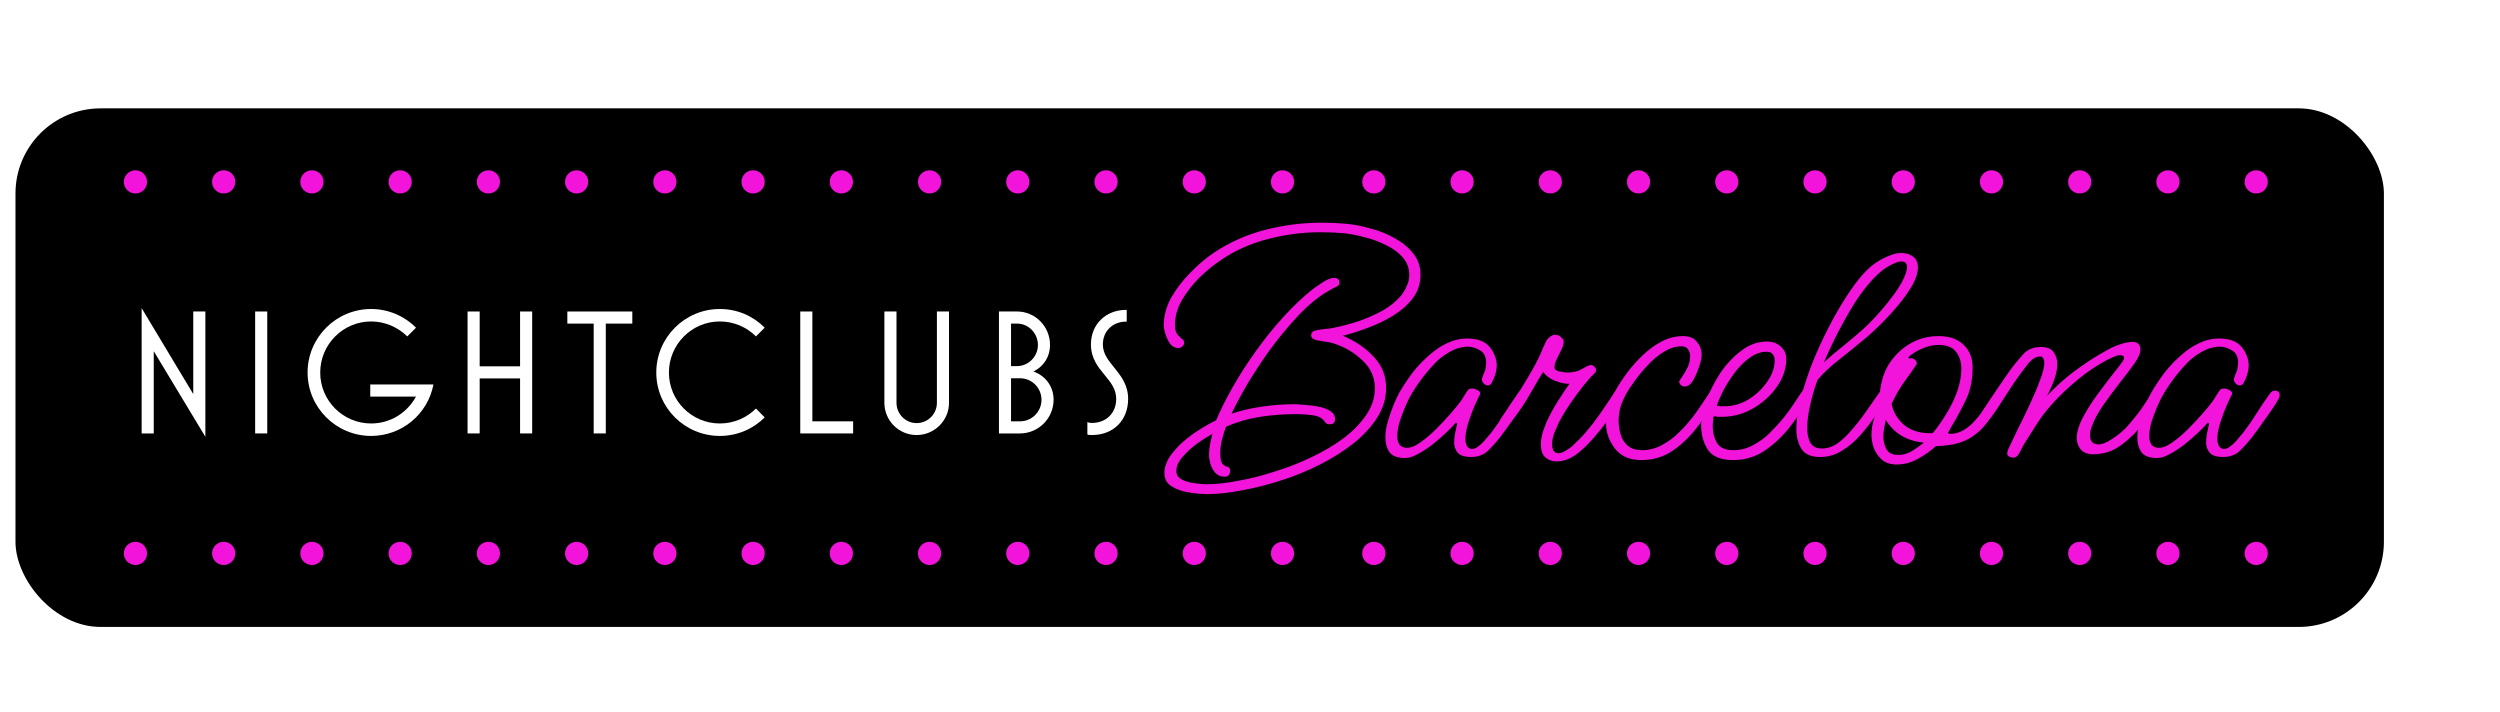 <svg width="323" height="92" viewBox="0 0 323 92" fill="none" xmlns="http://www.w3.org/2000/svg">
<rect x="1" y="13" width="308" height="69" rx="12" fill="black" stroke="white" stroke-width="2"/>
<g filter="url(#filter0_d_322_76)">
<path d="M26.534 40.245H24.97V50.917L18.3 39.808V56H19.864V45.374L26.534 56.437V40.245Z" fill="white"/>
<path d="M34.529 56V40.245H32.965V56H34.529Z" fill="white"/>
<path d="M47.837 51.239H53.748C52.62 53.309 50.459 54.712 47.952 54.712C44.318 54.712 41.373 51.768 41.373 48.134C41.373 44.5 44.318 41.533 47.952 41.533C49.7 41.533 51.379 42.246 52.62 43.465L53.748 42.338C52.206 40.797 50.136 39.923 47.952 39.923C43.42 39.923 39.74 43.603 39.74 48.134C39.74 52.642 43.42 56.322 47.952 56.322C51.885 56.322 55.266 53.539 56.002 49.675H47.837V51.239Z" fill="white"/>
<path d="M68.758 56V40.245H67.194V47.329H61.973V40.245H60.409V56H61.973V48.893H67.194V56H68.758Z" fill="white"/>
<path d="M78.268 56V41.809H81.695V40.245H73.3V41.809H76.704V56H78.268Z" fill="white"/>
<path d="M93.003 56.322C95.28 56.322 97.327 55.402 98.799 53.93L97.672 52.78C96.476 53.976 94.82 54.712 93.003 54.712C89.369 54.712 86.425 51.768 86.425 48.134C86.425 44.5 89.369 41.533 93.003 41.533C94.82 41.533 96.476 42.269 97.672 43.465L98.799 42.338C97.327 40.843 95.28 39.923 93.003 39.923C88.472 39.923 84.792 43.603 84.792 48.134C84.792 52.665 88.472 56.322 93.003 56.322Z" fill="white"/>
<path d="M110.225 56V54.436H104.958V40.245H103.394V56H110.225Z" fill="white"/>
<path d="M118.426 56.207C120.726 56.207 122.612 54.344 122.612 52.044V40.245H121.048V52.044C121.048 53.493 119.875 54.666 118.426 54.666C117 54.666 115.827 53.493 115.827 52.044V40.245H114.263V52.044C114.263 54.344 116.126 56.207 118.426 56.207Z" fill="white"/>
<path d="M131.777 56C134.169 56 136.124 54.045 136.124 51.653C136.124 49.951 135.112 48.571 133.525 47.996C134.882 47.329 135.664 46.064 135.664 44.569C135.664 42.2 133.778 40.245 131.409 40.245H129.063V56H131.777ZM130.627 41.809H131.409C132.904 41.809 134.1 43.074 134.1 44.569C134.1 46.064 132.881 47.306 131.363 47.306H130.627V41.809ZM130.627 48.87H131.777C133.318 48.87 134.56 50.112 134.56 51.653C134.56 53.194 133.318 54.436 131.777 54.436H130.627V48.87Z" fill="white"/>
<path d="M141.087 56.207C143.847 56.207 145.756 54.298 145.756 51.538C145.756 49.721 144.813 48.548 143.939 47.467C143.18 46.547 142.49 45.673 142.49 44.5C142.49 42.729 143.824 41.556 145.457 41.556H145.572V40.038H145.457C142.95 40.038 140.949 41.832 140.949 44.5C140.949 46.317 141.869 47.421 142.743 48.479C143.502 49.399 144.215 50.273 144.215 51.538C144.215 53.378 142.904 54.643 141.087 54.643C140.88 54.643 140.673 54.62 140.489 54.528V56.138C140.673 56.207 140.88 56.207 141.087 56.207Z" fill="white"/>
</g>
<g filter="url(#filter1_d_322_76)">
<path d="M155.942 63.84C155.267 63.84 154.49 63.767 153.61 63.62C152.759 63.503 152.011 63.239 151.366 62.828C150.75 62.447 150.442 61.875 150.442 61.112C150.442 60.437 150.662 59.748 151.102 59.044C151.571 58.369 152.143 57.724 152.818 57.108C153.522 56.492 154.255 55.949 155.018 55.48C155.81 54.981 156.514 54.585 157.13 54.292C157.687 52.972 158.406 51.535 159.286 49.98C160.195 48.396 161.207 46.827 162.322 45.272C163.466 43.688 164.654 42.221 165.886 40.872C167.147 39.493 168.394 38.32 169.626 37.352C169.89 37.147 170.315 36.853 170.902 36.472C171.488 36.091 171.972 35.9 172.354 35.9C172.823 35.9 173.058 36.105 173.058 36.516C173.058 36.663 173.014 36.78 172.926 36.868C172.838 36.956 172.72 37.029 172.574 37.088C172.192 37.264 171.84 37.455 171.518 37.66C171.195 37.836 170.872 38.041 170.55 38.276C169.406 39.097 168.276 40.139 167.162 41.4C166.047 42.632 164.976 43.952 163.95 45.36C162.952 46.768 162.028 48.176 161.178 49.584C160.356 50.992 159.667 52.283 159.11 53.456C160.312 53.045 161.632 52.737 163.07 52.532C164.507 52.327 165.871 52.224 167.162 52.224C167.514 52.224 167.983 52.253 168.57 52.312C169.156 52.341 169.743 52.415 170.33 52.532C170.946 52.649 171.459 52.84 171.87 53.104C172.28 53.368 172.486 53.72 172.486 54.16C172.486 54.6 172.251 54.82 171.782 54.82C171.576 54.82 171.43 54.776 171.342 54.688C171.254 54.6 171.166 54.497 171.078 54.38C170.784 53.969 170.256 53.72 169.494 53.632C168.76 53.544 168.1 53.5 167.514 53.5C165.93 53.5 164.36 53.617 162.806 53.852C161.28 54.087 159.814 54.512 158.406 55.128C158.2 55.656 158.024 56.213 157.878 56.8C157.731 57.387 157.658 57.959 157.658 58.516C157.658 59.279 157.76 59.763 157.966 59.968C158.2 60.173 158.42 60.291 158.626 60.32C158.831 60.379 158.934 60.569 158.934 60.892C158.934 61.068 158.875 61.229 158.758 61.376C158.64 61.523 158.464 61.596 158.23 61.596C157.76 61.596 157.364 61.435 157.042 61.112C156.748 60.789 156.528 60.393 156.382 59.924C156.264 59.484 156.206 59.103 156.206 58.78C156.206 58.311 156.25 57.856 156.338 57.416C156.426 56.947 156.528 56.492 156.646 56.052C156.147 56.316 155.516 56.712 154.754 57.24C154.02 57.768 153.375 58.355 152.818 59C152.26 59.616 151.982 60.232 151.982 60.848C151.982 61.347 152.216 61.713 152.686 61.948C153.184 62.212 153.742 62.373 154.358 62.432C154.974 62.52 155.487 62.564 155.898 62.564C157.1 62.564 158.45 62.417 159.946 62.124C161.471 61.86 163.04 61.464 164.654 60.936C166.296 60.437 167.88 59.821 169.406 59.088C170.96 58.355 172.354 57.533 173.586 56.624C174.818 55.685 175.8 54.673 176.534 53.588C177.267 52.503 177.634 51.359 177.634 50.156C177.634 48.719 177.076 47.501 175.962 46.504C174.876 45.477 173.586 44.744 172.09 44.304C171.767 44.216 171.43 44.157 171.078 44.128C170.755 44.069 170.432 44.011 170.11 43.952C169.904 43.893 169.728 43.82 169.582 43.732C169.464 43.644 169.406 43.497 169.406 43.292C169.406 42.969 169.626 42.764 170.066 42.676C170.476 42.588 170.872 42.529 171.254 42.5C171.664 42.471 172.06 42.412 172.442 42.324C173.439 42.119 174.48 41.84 175.566 41.488C176.651 41.107 177.678 40.652 178.646 40.124C179.614 39.567 180.406 38.921 181.022 38.188C181.344 37.777 181.594 37.352 181.77 36.912C181.975 36.472 182.078 36.017 182.078 35.548C182.078 34.668 181.799 33.905 181.242 33.26C180.684 32.615 179.966 32.087 179.086 31.676C178.235 31.236 177.326 30.899 176.358 30.664C175.39 30.4 174.495 30.224 173.674 30.136C172.676 30.048 171.65 30.004 170.594 30.004C168.306 30.004 166.047 30.297 163.818 30.884C161.618 31.441 159.608 32.336 157.79 33.568C156.851 34.184 155.912 34.947 154.974 35.856C154.064 36.765 153.302 37.748 152.686 38.804C152.099 39.831 151.806 40.901 151.806 42.016C151.806 42.544 151.908 42.94 152.114 43.204C152.319 43.439 152.51 43.629 152.686 43.776C152.891 43.893 152.994 44.055 152.994 44.26C152.994 44.436 152.92 44.597 152.774 44.744C152.627 44.891 152.451 44.964 152.246 44.964C151.835 44.964 151.483 44.788 151.19 44.436C150.926 44.055 150.72 43.629 150.574 43.16C150.427 42.691 150.354 42.324 150.354 42.06C150.354 40.828 150.676 39.625 151.322 38.452C151.996 37.279 152.832 36.193 153.83 35.196C154.827 34.169 155.854 33.304 156.91 32.6C158.904 31.28 161.09 30.312 163.466 29.696C165.842 29.08 168.276 28.772 170.77 28.772C171.826 28.772 172.852 28.816 173.85 28.904C174.876 28.992 175.947 29.197 177.062 29.52C178.206 29.813 179.262 30.239 180.23 30.796C181.198 31.324 181.99 31.984 182.606 32.776C183.222 33.539 183.53 34.448 183.53 35.504C183.53 36.619 183.207 37.616 182.562 38.496C181.916 39.347 181.08 40.095 180.054 40.74C179.056 41.356 177.971 41.884 176.798 42.324C175.654 42.764 174.554 43.116 173.498 43.38C175.052 44.025 176.372 44.92 177.458 46.064C178.543 47.208 179.086 48.557 179.086 50.112C179.086 51.461 178.704 52.737 177.942 53.94C177.179 55.143 176.152 56.257 174.862 57.284C173.6 58.281 172.163 59.191 170.55 60.012C168.936 60.833 167.25 61.523 165.49 62.08C163.759 62.637 162.072 63.063 160.43 63.356C158.787 63.679 157.291 63.84 155.942 63.84Z" fill="#F214DA"/>
<path d="M181.542 59.176C180.574 59.176 179.9 58.927 179.518 58.428C179.166 57.9 178.99 57.269 178.99 56.536C178.99 55.832 179.108 55.099 179.342 54.336C179.577 53.573 179.826 52.869 180.09 52.224C180.384 51.549 180.618 51.051 180.794 50.728C181.322 49.819 181.909 48.939 182.554 48.088C183.229 47.237 183.948 46.489 184.71 45.844C185.473 45.169 186.25 44.656 187.042 44.304C187.864 43.923 188.685 43.732 189.506 43.732C190.914 43.732 191.912 44.113 192.498 44.876C193.085 45.609 193.378 46.401 193.378 47.252C193.378 47.545 193.334 47.853 193.246 48.176C193.129 48.616 192.982 48.997 192.806 49.32C192.66 49.643 192.469 49.804 192.234 49.804C192.029 49.804 191.838 49.701 191.662 49.496C191.486 49.291 191.428 49.085 191.486 48.88C191.545 48.675 191.618 48.469 191.706 48.264C191.824 48.059 191.897 47.853 191.926 47.648C191.956 47.501 191.97 47.369 191.97 47.252C192 47.135 192.014 47.017 192.014 46.9C192.014 46.108 191.75 45.565 191.222 45.272C190.724 44.949 190.181 44.788 189.594 44.788C188.92 44.788 188.216 44.979 187.482 45.36C186.778 45.741 186.162 46.181 185.634 46.68C184.989 47.325 184.344 48.073 183.698 48.924C183.053 49.775 182.496 50.64 182.026 51.52C181.968 51.667 181.806 52.019 181.542 52.576C181.308 53.133 181.073 53.764 180.838 54.468C180.633 55.143 180.53 55.773 180.53 56.36C180.53 56.771 180.618 57.123 180.794 57.416C181 57.709 181.337 57.856 181.806 57.856C182.305 57.856 182.877 57.621 183.522 57.152C184.197 56.683 184.872 56.111 185.546 55.436C186.25 54.732 186.881 54.057 187.438 53.412C187.996 52.767 188.406 52.268 188.67 51.916C188.846 51.681 189.008 51.432 189.154 51.168C189.33 50.875 189.506 50.611 189.682 50.376C189.77 50.259 189.946 50.2 190.21 50.2C190.445 50.2 190.68 50.273 190.914 50.42C191.178 50.537 191.281 50.713 191.222 50.948C191.105 51.153 190.885 51.608 190.562 52.312C190.269 52.987 189.99 53.735 189.726 54.556C189.462 55.348 189.33 56.052 189.33 56.668C189.33 57.431 189.565 57.871 190.034 57.988C190.357 58.047 190.694 57.929 191.046 57.636C191.428 57.343 191.765 57.005 192.058 56.624C192.381 56.243 192.616 55.964 192.762 55.788C193.378 54.967 193.95 54.131 194.478 53.28C195.036 52.4 195.593 51.579 196.15 50.816C196.326 50.581 196.532 50.464 196.766 50.464C197.177 50.464 197.382 50.684 197.382 51.124C197.382 51.271 197.192 51.652 196.81 52.268C196.429 52.855 195.96 53.529 195.402 54.292C194.874 55.055 194.376 55.744 193.906 56.36C193.437 56.976 192.909 57.577 192.322 58.164C191.736 58.751 190.988 59.044 190.078 59.044C189.228 59.044 188.641 58.853 188.318 58.472C188.025 58.091 187.878 57.665 187.878 57.196C187.878 56.785 187.922 56.36 188.01 55.92C188.098 55.451 188.186 55.055 188.274 54.732L188.098 54.6C187.834 54.923 187.438 55.333 186.91 55.832C186.382 56.331 185.796 56.844 185.15 57.372C184.505 57.871 183.86 58.296 183.214 58.648C182.598 59 182.041 59.176 181.542 59.176Z" fill="#F214DA"/>
<path d="M201.106 59.616C200.549 59.616 200.065 59.44 199.654 59.088C199.273 58.736 199.082 58.179 199.082 57.416C199.082 56.8 199.199 56.169 199.434 55.524C199.669 54.849 199.889 54.321 200.094 53.94C200.563 53.001 201.062 52.136 201.59 51.344C202.118 50.523 202.514 49.936 202.778 49.584C202.25 49.613 201.619 49.481 200.886 49.188C200.182 48.895 199.683 48.513 199.39 48.044C199.009 48.601 198.466 49.511 197.762 50.772C197.058 52.004 196.163 53.309 195.078 54.688C194.902 54.923 194.697 55.04 194.462 55.04C194.022 55.04 193.802 54.849 193.802 54.468C193.802 54.321 193.846 54.189 193.934 54.072C194.374 53.456 194.917 52.664 195.562 51.696C196.237 50.699 196.882 49.672 197.498 48.616C198.143 47.531 198.657 46.563 199.038 45.712C199.155 45.448 199.273 45.169 199.39 44.876C199.537 44.583 199.669 44.304 199.786 44.04C199.903 43.835 200.065 43.659 200.27 43.512C200.475 43.336 200.71 43.248 200.974 43.248C201.209 43.248 201.443 43.351 201.678 43.556C201.913 43.732 202.03 43.937 202.03 44.172C202.03 44.436 201.927 44.773 201.722 45.184C201.546 45.565 201.355 45.961 201.15 46.372C200.945 46.783 200.842 47.149 200.842 47.472C200.842 47.736 201.062 47.912 201.502 48C201.942 48.088 202.265 48.132 202.47 48.132C203.262 48.132 203.922 47.971 204.45 47.648C204.978 47.325 205.345 47.164 205.55 47.164C205.726 47.164 205.873 47.237 205.99 47.384C206.137 47.501 206.21 47.633 206.21 47.78C206.21 47.985 206.122 48.161 205.946 48.308C205.535 48.689 205.051 49.232 204.494 49.936C203.937 50.64 203.379 51.403 202.822 52.224C202.265 53.045 201.781 53.852 201.37 54.644C201.253 54.937 201.077 55.348 200.842 55.876C200.637 56.404 200.534 56.903 200.534 57.372C200.534 58.164 200.813 58.56 201.37 58.56C201.605 58.56 201.869 58.472 202.162 58.296C202.485 58.12 202.793 57.915 203.086 57.68C203.79 57.035 204.406 56.404 204.934 55.788C205.491 55.143 206.049 54.424 206.606 53.632C207.163 52.84 207.809 51.887 208.542 50.772C208.659 50.567 208.865 50.464 209.158 50.464C209.539 50.464 209.73 50.64 209.73 50.992C209.73 51.168 209.642 51.417 209.466 51.74C209.055 52.473 208.513 53.28 207.838 54.16C207.193 55.04 206.518 55.876 205.814 56.668C205.139 57.431 204.538 58.017 204.01 58.428C203.071 59.22 202.103 59.616 201.106 59.616Z" fill="#F214DA"/>
<path d="M212.073 59.44C210.548 59.44 209.404 58.941 208.641 57.944C207.878 56.947 207.497 55.847 207.497 54.644C207.497 53.881 207.614 53.148 207.849 52.444C208.084 51.711 208.392 51.021 208.773 50.376C209.125 49.731 209.594 49.012 210.181 48.22C210.768 47.428 211.442 46.665 212.205 45.932C212.968 45.199 213.789 44.597 214.669 44.128C215.549 43.659 216.473 43.424 217.441 43.424C218.262 43.424 218.864 43.673 219.245 44.172C219.656 44.671 219.861 45.243 219.861 45.888C219.861 46.093 219.802 46.416 219.685 46.856C219.568 47.296 219.406 47.751 219.201 48.22C219.025 48.689 218.805 49.1 218.541 49.452C218.277 49.775 217.984 49.936 217.661 49.936C217.485 49.936 217.324 49.877 217.177 49.76C217.03 49.613 216.957 49.467 216.957 49.32C216.957 49.232 217.074 49.027 217.309 48.704C217.544 48.381 217.778 47.985 218.013 47.516C218.248 47.047 218.365 46.548 218.365 46.02C218.365 45.697 218.277 45.404 218.101 45.14C217.954 44.876 217.661 44.744 217.221 44.744C216.488 44.744 215.74 44.979 214.977 45.448C214.244 45.888 213.554 46.46 212.909 47.164C212.264 47.839 211.692 48.528 211.193 49.232C210.694 49.907 210.313 50.493 210.049 50.992C209.756 51.52 209.521 52.077 209.345 52.664C209.198 53.221 209.125 53.793 209.125 54.38C209.125 54.967 209.213 55.553 209.389 56.14C209.565 56.727 209.873 57.211 210.313 57.592C210.753 57.973 211.369 58.164 212.161 58.164C213.041 58.164 213.892 57.944 214.713 57.504C215.534 57.064 216.224 56.565 216.781 56.008C217.368 55.451 217.837 54.952 218.189 54.512C218.57 54.072 218.952 53.573 219.333 53.016C219.744 52.429 220.257 51.667 220.873 50.728C220.99 50.523 221.166 50.42 221.401 50.42C221.812 50.42 222.017 50.64 222.017 51.08C222.017 51.227 221.988 51.344 221.929 51.432C221.137 52.693 220.257 53.94 219.289 55.172C218.35 56.404 217.28 57.431 216.077 58.252C214.904 59.044 213.569 59.44 212.073 59.44Z" fill="#F214DA"/>
<path d="M223.878 59.44C222.353 59.44 221.282 59 220.666 58.12C220.079 57.211 219.786 56.155 219.786 54.952C219.786 54.072 220.006 53.031 220.446 51.828C220.886 50.596 221.487 49.393 222.25 48.22C223.042 47.047 223.951 46.079 224.978 45.316C226.005 44.524 227.105 44.128 228.278 44.128C229.041 44.128 229.642 44.348 230.082 44.788C230.551 45.199 230.786 45.727 230.786 46.372C230.786 47.604 230.39 48.792 229.598 49.936C228.806 51.08 227.779 52.019 226.518 52.752C225.257 53.485 223.907 53.852 222.47 53.852C222.294 53.852 222.118 53.852 221.942 53.852C221.766 53.823 221.59 53.793 221.414 53.764C221.326 54.145 221.282 54.585 221.282 55.084C221.282 55.847 221.458 56.551 221.81 57.196C222.191 57.841 222.91 58.164 223.966 58.164C224.846 58.164 225.697 57.944 226.518 57.504C227.339 57.064 228.029 56.565 228.586 56.008C229.143 55.451 229.613 54.952 229.994 54.512C230.375 54.072 230.771 53.573 231.182 53.016C231.593 52.429 232.106 51.667 232.722 50.728C232.839 50.523 233.015 50.42 233.25 50.42C233.661 50.42 233.866 50.64 233.866 51.08C233.866 51.227 233.837 51.344 233.778 51.432C232.986 52.781 232.106 54.072 231.138 55.304C230.17 56.507 229.085 57.504 227.882 58.296C226.709 59.059 225.374 59.44 223.878 59.44ZM222.778 52.488C223.893 52.488 224.934 52.195 225.902 51.608C226.899 50.992 227.706 50.229 228.322 49.32C228.967 48.411 229.29 47.487 229.29 46.548C229.29 46.225 229.202 45.961 229.026 45.756C228.879 45.551 228.615 45.448 228.234 45.448C227.471 45.448 226.738 45.712 226.034 46.24C225.33 46.739 224.685 47.384 224.098 48.176C223.541 48.939 223.057 49.701 222.646 50.464C222.265 51.227 221.986 51.872 221.81 52.4C221.957 52.429 222.103 52.459 222.25 52.488C222.426 52.488 222.602 52.488 222.778 52.488Z" fill="#F214DA"/>
<path d="M235.167 59.044C233.993 59.044 233.187 58.692 232.747 57.988C232.307 57.284 232.087 56.433 232.087 55.436C232.087 54.321 232.263 53.045 232.615 51.608C232.996 50.171 233.48 48.675 234.067 47.12C234.683 45.565 235.372 44.04 236.135 42.544C236.897 41.048 237.675 39.684 238.467 38.452C239.259 37.22 240.007 36.208 240.711 35.416C241.327 34.741 241.913 34.228 242.471 33.876C243.057 33.495 243.673 33.187 244.319 32.952C244.759 32.776 245.199 32.688 245.639 32.688C246.225 32.688 246.724 32.835 247.135 33.128C247.575 33.421 247.795 33.905 247.795 34.58C247.795 35.225 247.56 35.973 247.091 36.824C246.621 37.645 246.035 38.481 245.331 39.332C244.627 40.183 243.908 40.975 243.175 41.708C242.441 42.441 241.796 43.043 241.239 43.512C240.007 44.539 238.819 45.507 237.675 46.416C236.531 47.296 235.577 48.191 234.815 49.1C234.404 50.244 234.081 51.359 233.847 52.444C233.612 53.5 233.495 54.453 233.495 55.304C233.495 56.067 233.627 56.697 233.891 57.196C234.184 57.695 234.683 57.944 235.387 57.944C236.091 57.944 236.765 57.724 237.411 57.284C238.056 56.815 238.672 56.228 239.259 55.524C239.875 54.82 240.432 54.116 240.931 53.412C241.283 52.913 241.62 52.429 241.943 51.96C242.295 51.461 242.573 51.065 242.779 50.772C242.896 50.567 243.087 50.464 243.351 50.464C243.673 50.464 243.835 50.625 243.835 50.948C243.835 51.153 243.747 51.417 243.571 51.74C243.219 52.327 242.764 53.031 242.207 53.852C241.649 54.673 241.019 55.48 240.315 56.272C239.611 57.064 238.819 57.724 237.939 58.252C237.088 58.78 236.164 59.044 235.167 59.044ZM241.767 36.296C241.121 37 240.432 37.909 239.699 39.024C238.995 40.139 238.291 41.371 237.587 42.72C236.883 44.069 236.237 45.433 235.651 46.812C236.589 45.961 237.44 45.243 238.203 44.656C238.965 44.04 239.728 43.395 240.491 42.72C241.165 42.133 241.884 41.415 242.647 40.564C243.439 39.684 244.172 38.775 244.847 37.836C245.521 36.897 245.991 36.032 246.255 35.24C246.343 34.917 246.387 34.668 246.387 34.492C246.387 34.023 246.152 33.788 245.683 33.788C245.565 33.788 245.433 33.803 245.287 33.832C245.169 33.861 245.037 33.905 244.891 33.964C244.363 34.169 243.835 34.463 243.307 34.844C242.808 35.225 242.295 35.709 241.767 36.296Z" fill="#F214DA"/>
<path d="M245.046 60.012C244.254 60.012 243.624 59.807 243.154 59.396C242.685 58.985 242.333 58.487 242.098 57.9C241.893 57.284 241.79 56.712 241.79 56.184C241.79 55.48 241.922 54.703 242.186 53.852C242.45 52.972 242.685 52.371 242.89 52.048C242.89 51.96 242.876 51.872 242.846 51.784C242.846 51.667 242.846 51.564 242.846 51.476C242.846 50.684 242.964 49.863 243.198 49.012C243.462 48.015 243.932 47.105 244.606 46.284C245.281 45.433 246.117 44.744 247.114 44.216C248.141 43.688 249.256 43.424 250.458 43.424C251.866 43.424 252.952 43.805 253.714 44.568C254.477 45.301 254.858 46.269 254.858 47.472C254.858 49.144 254.55 50.581 253.934 51.784C253.348 52.987 252.717 54.145 252.042 55.26C251.925 55.495 251.822 55.685 251.734 55.832C251.646 55.979 251.734 56.052 251.998 56.052C252.849 56.052 253.685 55.7 254.506 54.996C255.328 54.292 256.369 52.957 257.63 50.992C257.718 50.845 257.806 50.728 257.894 50.64C257.982 50.552 258.114 50.508 258.29 50.508H258.378C258.701 50.508 258.892 50.699 258.95 51.08C258.95 51.168 258.921 51.271 258.862 51.388C258.129 52.679 257.381 53.793 256.618 54.732C255.885 55.671 255.005 56.389 253.978 56.888C252.952 57.357 251.661 57.607 250.106 57.636C249.49 58.223 248.728 58.765 247.818 59.264C246.938 59.763 246.014 60.012 245.046 60.012ZM249.27 55.964H249.71C250.326 55.231 250.913 54.395 251.47 53.456C252.057 52.517 252.526 51.549 252.878 50.552C253.23 49.525 253.406 48.557 253.406 47.648C253.406 46.797 253.186 46.079 252.746 45.492C252.306 44.876 251.544 44.568 250.458 44.568C249.725 44.568 249.006 44.729 248.302 45.052C247.628 45.345 247.041 45.712 246.542 46.152L246.674 46.328C246.733 46.299 246.821 46.284 246.938 46.284C247.114 46.284 247.276 46.357 247.422 46.504C247.569 46.621 247.642 46.753 247.642 46.9C247.642 46.988 247.628 47.061 247.598 47.12C247.569 47.179 247.525 47.237 247.466 47.296C246.968 48.029 246.484 48.719 246.014 49.364C245.545 50.009 245.105 50.743 244.694 51.564C244.606 51.769 244.504 51.975 244.386 52.18C244.621 53.265 245.164 54.175 246.014 54.908C246.894 55.612 247.98 55.964 249.27 55.964ZM245.31 58.78C245.897 58.78 246.484 58.604 247.07 58.252C247.657 57.871 248.156 57.519 248.566 57.196C246.337 56.961 244.694 55.979 243.638 54.248C243.609 54.453 243.55 54.761 243.462 55.172C243.374 55.583 243.33 55.993 243.33 56.404C243.33 56.991 243.462 57.533 243.726 58.032C243.99 58.531 244.518 58.78 245.31 58.78Z" fill="#F214DA"/>
<path d="M260.085 59.132C259.939 59.132 259.777 59.088 259.601 59C259.425 58.912 259.337 58.795 259.337 58.648C259.337 58.413 259.381 58.208 259.469 58.032C259.792 57.328 260.203 56.463 260.701 55.436C261.229 54.409 261.743 53.353 262.241 52.268C262.769 51.153 263.209 50.112 263.561 49.144C263.943 48.176 264.133 47.399 264.133 46.812C264.133 46.636 264.089 46.475 264.001 46.328C263.943 46.152 263.796 46.064 263.561 46.064C263.209 46.064 262.857 46.211 262.505 46.504C262.183 46.797 261.889 47.135 261.625 47.516C261.361 47.868 261.141 48.161 260.965 48.396C260.379 49.188 259.88 49.921 259.469 50.596C259.059 51.241 258.633 51.887 258.193 52.532C257.783 53.148 257.269 53.837 256.653 54.6C256.565 54.717 256.463 54.82 256.345 54.908C256.257 54.967 256.125 54.996 255.949 54.996C255.773 54.996 255.627 54.908 255.509 54.732C255.363 54.556 255.333 54.395 255.421 54.248C256.067 53.221 256.697 52.253 257.313 51.344C257.929 50.405 258.472 49.599 258.941 48.924C259.411 48.249 259.733 47.795 259.909 47.56C260.408 46.915 260.921 46.299 261.449 45.712C262.007 45.125 262.755 44.832 263.693 44.832C264.485 44.832 265.028 45.052 265.321 45.492C265.644 45.932 265.805 46.445 265.805 47.032C265.805 48.088 265.365 49.452 264.485 51.124C265.571 49.98 266.729 48.939 267.961 48C269.223 47.061 270.396 46.284 271.481 45.668C272.567 45.023 273.388 44.627 273.945 44.48C274.209 44.392 274.473 44.319 274.737 44.26C275.031 44.201 275.295 44.172 275.529 44.172C275.823 44.172 276.057 44.245 276.233 44.392C276.439 44.539 276.541 44.817 276.541 45.228C276.541 45.639 276.277 46.225 275.749 46.988C275.221 47.721 274.576 48.572 273.813 49.54C273.08 50.479 272.376 51.432 271.701 52.4C271.027 53.368 270.543 54.277 270.249 55.128C270.161 55.333 270.103 55.539 270.073 55.744C270.044 55.92 270.029 56.081 270.029 56.228C270.029 57.02 270.396 57.416 271.129 57.416C271.599 57.416 272.185 57.181 272.889 56.712C273.3 56.448 273.696 56.155 274.077 55.832C274.488 55.48 274.796 55.172 275.001 54.908C275.441 54.409 275.793 53.984 276.057 53.632C276.351 53.28 276.629 52.899 276.893 52.488C277.187 52.048 277.553 51.505 277.993 50.86C278.081 50.713 278.169 50.611 278.257 50.552C278.345 50.493 278.492 50.464 278.697 50.464C279.02 50.464 279.181 50.669 279.181 51.08C279.181 51.256 279.049 51.564 278.785 52.004C278.521 52.415 278.199 52.884 277.817 53.412C277.465 53.911 277.113 54.38 276.761 54.82C276.439 55.231 276.204 55.524 276.057 55.7C275.735 56.081 275.324 56.477 274.825 56.888C274.356 57.299 273.872 57.651 273.373 57.944C272.904 58.208 272.42 58.399 271.921 58.516C271.423 58.633 270.939 58.692 270.469 58.692C269.707 58.692 269.149 58.472 268.797 58.032C268.475 57.592 268.313 57.123 268.313 56.624C268.313 55.861 268.563 54.996 269.061 54.028C269.589 53.031 270.205 52.048 270.909 51.08C271.643 50.083 272.317 49.188 272.933 48.396C273.579 47.604 274.019 47.032 274.253 46.68C274.312 46.592 274.356 46.519 274.385 46.46C274.415 46.372 274.429 46.299 274.429 46.24C274.429 46.005 274.253 45.888 273.901 45.888C273.725 45.888 273.52 45.932 273.285 46.02C272.083 46.519 270.821 47.252 269.501 48.22C268.211 49.188 267.008 50.244 265.893 51.388C264.808 52.503 263.943 53.559 263.297 54.556L261.537 57.328C261.391 57.563 261.259 57.812 261.141 58.076C261.024 58.311 260.892 58.545 260.745 58.78C260.569 59.015 260.349 59.132 260.085 59.132Z" fill="#F214DA"/>
<path d="M278.695 59.176C277.727 59.176 277.052 58.927 276.671 58.428C276.319 57.9 276.143 57.269 276.143 56.536C276.143 55.832 276.26 55.099 276.495 54.336C276.729 53.573 276.979 52.869 277.243 52.224C277.536 51.549 277.771 51.051 277.947 50.728C278.475 49.819 279.061 48.939 279.707 48.088C280.381 47.237 281.1 46.489 281.863 45.844C282.625 45.169 283.403 44.656 284.195 44.304C285.016 43.923 285.837 43.732 286.659 43.732C288.067 43.732 289.064 44.113 289.651 44.876C290.237 45.609 290.531 46.401 290.531 47.252C290.531 47.545 290.487 47.853 290.399 48.176C290.281 48.616 290.135 48.997 289.959 49.32C289.812 49.643 289.621 49.804 289.387 49.804C289.181 49.804 288.991 49.701 288.815 49.496C288.639 49.291 288.58 49.085 288.639 48.88C288.697 48.675 288.771 48.469 288.859 48.264C288.976 48.059 289.049 47.853 289.079 47.648C289.108 47.501 289.123 47.369 289.123 47.252C289.152 47.135 289.167 47.017 289.167 46.9C289.167 46.108 288.903 45.565 288.375 45.272C287.876 44.949 287.333 44.788 286.747 44.788C286.072 44.788 285.368 44.979 284.635 45.36C283.931 45.741 283.315 46.181 282.787 46.68C282.141 47.325 281.496 48.073 280.851 48.924C280.205 49.775 279.648 50.64 279.179 51.52C279.12 51.667 278.959 52.019 278.695 52.576C278.46 53.133 278.225 53.764 277.991 54.468C277.785 55.143 277.683 55.773 277.683 56.36C277.683 56.771 277.771 57.123 277.947 57.416C278.152 57.709 278.489 57.856 278.959 57.856C279.457 57.856 280.029 57.621 280.675 57.152C281.349 56.683 282.024 56.111 282.699 55.436C283.403 54.732 284.033 54.057 284.591 53.412C285.148 52.767 285.559 52.268 285.823 51.916C285.999 51.681 286.16 51.432 286.307 51.168C286.483 50.875 286.659 50.611 286.835 50.376C286.923 50.259 287.099 50.2 287.363 50.2C287.597 50.2 287.832 50.273 288.067 50.42C288.331 50.537 288.433 50.713 288.375 50.948C288.257 51.153 288.037 51.608 287.715 52.312C287.421 52.987 287.143 53.735 286.879 54.556C286.615 55.348 286.483 56.052 286.483 56.668C286.483 57.431 286.717 57.871 287.187 57.988C287.509 58.047 287.847 57.929 288.199 57.636C288.58 57.343 288.917 57.005 289.211 56.624C289.533 56.243 289.768 55.964 289.915 55.788C290.531 54.967 291.103 54.131 291.631 53.28C292.188 52.4 292.745 51.579 293.303 50.816C293.479 50.581 293.684 50.464 293.919 50.464C294.329 50.464 294.535 50.684 294.535 51.124C294.535 51.271 294.344 51.652 293.963 52.268C293.581 52.855 293.112 53.529 292.555 54.292C292.027 55.055 291.528 55.744 291.059 56.36C290.589 56.976 290.061 57.577 289.475 58.164C288.888 58.751 288.14 59.044 287.231 59.044C286.38 59.044 285.793 58.853 285.471 58.472C285.177 58.091 285.031 57.665 285.031 57.196C285.031 56.785 285.075 56.36 285.163 55.92C285.251 55.451 285.339 55.055 285.427 54.732L285.251 54.6C284.987 54.923 284.591 55.333 284.063 55.832C283.535 56.331 282.948 56.844 282.303 57.372C281.657 57.871 281.012 58.296 280.367 58.648C279.751 59 279.193 59.176 278.695 59.176Z" fill="#F214DA"/>
</g>
<circle cx="17.5" cy="23.5" r="1.5" fill="#F214DA"/>
<circle cx="28.9" cy="23.5" r="1.5" fill="#F214DA"/>
<circle cx="40.3" cy="23.5" r="1.5" fill="#F214DA"/>
<circle cx="51.7" cy="23.5" r="1.5" fill="#F214DA"/>
<circle cx="63.1" cy="23.5" r="1.5" fill="#F214DA"/>
<circle cx="74.5" cy="23.5" r="1.5" fill="#F214DA"/>
<circle cx="85.9" cy="23.5" r="1.5" fill="#F214DA"/>
<circle cx="97.3" cy="23.5" r="1.5" fill="#F214DA"/>
<circle cx="108.7" cy="23.5" r="1.5" fill="#F214DA"/>
<circle cx="120.1" cy="23.5" r="1.5" fill="#F214DA"/>
<circle cx="131.5" cy="23.5" r="1.5" fill="#F214DA"/>
<circle cx="142.9" cy="23.5" r="1.5" fill="#F214DA"/>
<circle cx="154.3" cy="23.5" r="1.5" fill="#F214DA"/>
<circle cx="165.7" cy="23.5" r="1.5" fill="#F214DA"/>
<circle cx="177.5" cy="23.5" r="1.5" fill="#F214DA"/>
<circle cx="188.9" cy="23.5" r="1.5" fill="#F214DA"/>
<circle cx="200.3" cy="23.5" r="1.5" fill="#F214DA"/>
<circle cx="211.7" cy="23.5" r="1.5" fill="#F214DA"/>
<circle cx="223.1" cy="23.5" r="1.5" fill="#F214DA"/>
<circle cx="234.5" cy="23.5" r="1.5" fill="#F214DA"/>
<circle cx="245.9" cy="23.5" r="1.5" fill="#F214DA"/>
<circle cx="257.3" cy="23.5" r="1.5" fill="#F214DA"/>
<circle cx="268.7" cy="23.5" r="1.5" fill="#F214DA"/>
<circle cx="280.1" cy="23.5" r="1.5" fill="#F214DA"/>
<circle cx="291.5" cy="23.5" r="1.5" fill="#F214DA"/>
<circle cx="17.5" cy="71.5" r="1.5" fill="#F214DA"/>
<circle cx="28.9" cy="71.5" r="1.5" fill="#F214DA"/>
<circle cx="40.3" cy="71.5" r="1.5" fill="#F214DA"/>
<circle cx="51.7" cy="71.5" r="1.5" fill="#F214DA"/>
<circle cx="63.1" cy="71.5" r="1.5" fill="#F214DA"/>
<circle cx="74.5" cy="71.5" r="1.5" fill="#F214DA"/>
<circle cx="85.9" cy="71.5" r="1.5" fill="#F214DA"/>
<circle cx="97.3" cy="71.5" r="1.5" fill="#F214DA"/>
<circle cx="108.7" cy="71.5" r="1.5" fill="#F214DA"/>
<circle cx="120.1" cy="71.5" r="1.5" fill="#F214DA"/>
<circle cx="131.5" cy="71.5" r="1.5" fill="#F214DA"/>
<circle cx="142.9" cy="71.5" r="1.5" fill="#F214DA"/>
<circle cx="154.3" cy="71.5" r="1.5" fill="#F214DA"/>
<circle cx="165.7" cy="71.5" r="1.5" fill="#F214DA"/>
<circle cx="177.5" cy="71.5" r="1.5" fill="#F214DA"/>
<circle cx="188.9" cy="71.5" r="1.5" fill="#F214DA"/>
<circle cx="200.3" cy="71.5" r="1.5" fill="#F214DA"/>
<circle cx="211.7" cy="71.5" r="1.5" fill="#F214DA"/>
<circle cx="223.1" cy="71.5" r="1.5" fill="#F214DA"/>
<circle cx="234.5" cy="71.5" r="1.5" fill="#F214DA"/>
<circle cx="245.9" cy="71.5" r="1.5" fill="#F214DA"/>
<circle cx="257.3" cy="71.5" r="1.5" fill="#F214DA"/>
<circle cx="268.7" cy="71.5" r="1.5" fill="#F214DA"/>
<circle cx="280.1" cy="71.5" r="1.5" fill="#F214DA"/>
<circle cx="291.5" cy="71.5" r="1.5" fill="#F214DA"/>
<defs>
<filter id="filter0_d_322_76" x="2.3" y="23.808" width="159.456" height="48.629" filterUnits="userSpaceOnUse" color-interpolation-filters="sRGB">
<feFlood flood-opacity="0" result="BackgroundImageFix"/>
<feColorMatrix in="SourceAlpha" type="matrix" values="0 0 0 0 0 0 0 0 0 0 0 0 0 0 0 0 0 0 127 0" result="hardAlpha"/>
<feOffset/>
<feGaussianBlur stdDeviation="8"/>
<feComposite in2="hardAlpha" operator="out"/>
<feColorMatrix type="matrix" values="0 0 0 0 1 0 0 0 0 1 0 0 0 0 1 0 0 0 0.8 0"/>
<feBlend mode="normal" in2="BackgroundImageFix" result="effect1_dropShadow_322_76"/>
<feBlend mode="normal" in="SourceGraphic" in2="effect1_dropShadow_322_76" result="shape"/>
</filter>
<filter id="filter1_d_322_76" x="122.354" y="0.772" width="200.181" height="91.068" filterUnits="userSpaceOnUse" color-interpolation-filters="sRGB">
<feFlood flood-opacity="0" result="BackgroundImageFix"/>
<feColorMatrix in="SourceAlpha" type="matrix" values="0 0 0 0 0 0 0 0 0 0 0 0 0 0 0 0 0 0 127 0" result="hardAlpha"/>
<feOffset/>
<feGaussianBlur stdDeviation="14"/>
<feComposite in2="hardAlpha" operator="out"/>
<feColorMatrix type="matrix" values="0 0 0 0 1 0 0 0 0 0 0 0 0 0 0.895 0 0 0 1 0"/>
<feBlend mode="normal" in2="BackgroundImageFix" result="effect1_dropShadow_322_76"/>
<feBlend mode="normal" in="SourceGraphic" in2="effect1_dropShadow_322_76" result="shape"/>
</filter>
</defs>
</svg>
